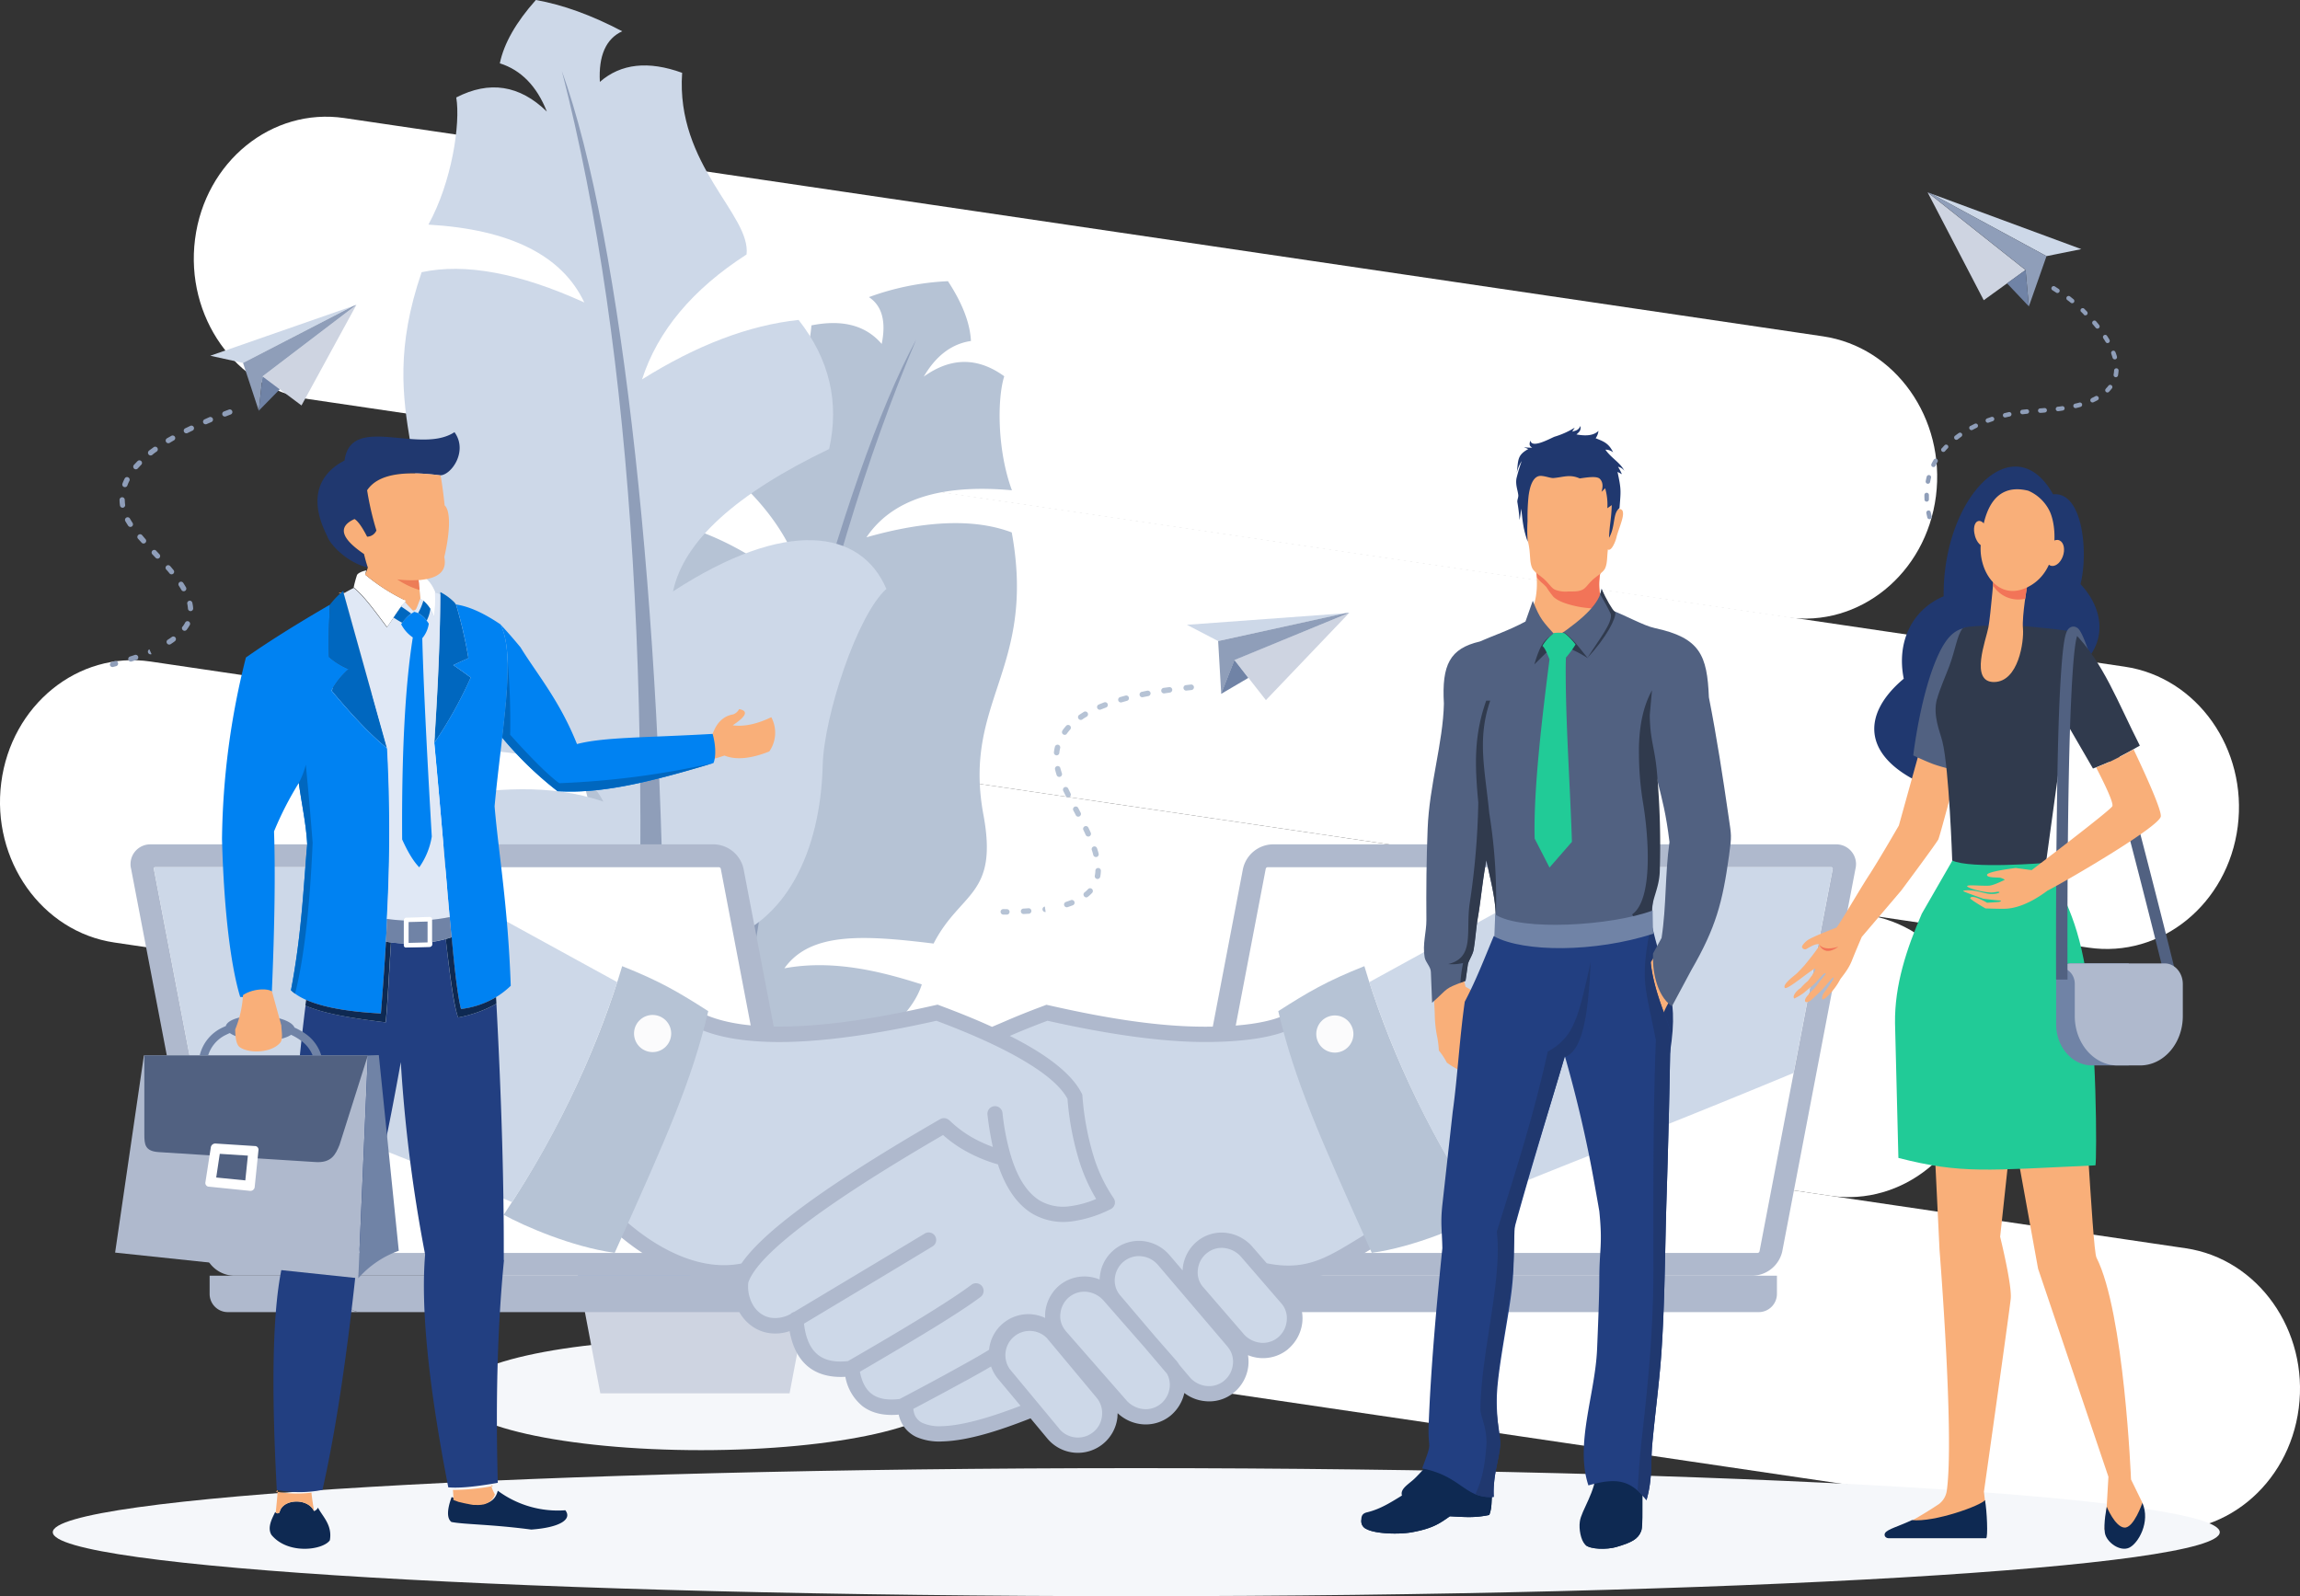<svg id="Camada_1" data-name="Camada 1" xmlns="http://www.w3.org/2000/svg" xmlns:xlink="http://www.w3.org/1999/xlink" viewBox="0 0 743.03 515.72"><rect x="0" y="0" width="743.03" height="515.72" fill="#333333" stroke="none"/><defs><style>.cls-1{fill:none;}.cls-2{clip-path:url(#clip-path);}.cls-12,.cls-3{fill:#fff;}.cls-4{fill:#f5f7fa;}.cls-10,.cls-11,.cls-12,.cls-13,.cls-14,.cls-15,.cls-16,.cls-17,.cls-18,.cls-19,.cls-20,.cls-21,.cls-22,.cls-23,.cls-24,.cls-25,.cls-26,.cls-4,.cls-5,.cls-6,.cls-7,.cls-8,.cls-9{fill-rule:evenodd;}.cls-5{fill:#b6c3d5;}.cls-6{fill:#8f9eb9;}.cls-7{fill:#cdd8e8;}.cls-8{fill:#b0c2e4;}.cls-9{fill:#ced4e1;}.cls-10{fill:#9db2d9;}.cls-11{fill:#afb9cd;}.cls-13{fill:#fbfbfc;}.cls-14{fill:#f9af79;}.cls-15{fill:#20386f;}.cls-16{fill:#0067bf;}.cls-17{fill:#0082f2;}.cls-18{fill:#e0e8f5;}.cls-19{fill:#223f81;}.cls-20{fill:#0e2952;}.cls-21{fill:#7083a6;}.cls-22{fill:#ed7d57;}.cls-23{fill:#516181;}.cls-24{fill:#f27458;}.cls-25{fill:#21cb97;}.cls-26{fill:#303a4d;}</style><clipPath id="clip-path"><rect class="cls-1" y="37.71" width="743.03" height="456.81"/></clipPath></defs><g id="Grupo_4445" data-name="Grupo 4445"><g id="Grupo_4444" data-name="Grupo 4444"><g id="Grupo_4439" data-name="Grupo 4439"><g class="cls-2"><g id="Grupo_4430" data-name="Grupo 4430"><path id="Caminho_26033" data-name="Caminho 26033" class="cls-3" d="M181.26,233.33l493.46,72.85c23.4,3.45,45-14.07,48.2-39.14s-13.13-48.19-36.52-51.64L192.94,142.56c-23.4-3.46-45,14.06-48.21,39.13h0c-3.22,25.07,13.13,48.19,36.53,51.64"/><path id="Caminho_26034" data-name="Caminho 26034" class="cls-3" d="M99.54,128.92l477.67,70.52c23.4,3.45,45-14.07,48.21-39.14s-13.13-48.19-36.53-51.64L111.22,38.14c-23.4-3.45-45,14.07-48.21,39.14h0c-3.22,25.06,13.13,48.19,36.53,51.64"/><path id="Caminho_26035" data-name="Caminho 26035" class="cls-3" d="M36.93,304.52l554.32,81.83c23.4,3.46,45-14.06,48.21-39.13h0c3.22-25.07-13.13-48.19-36.53-51.64L48.61,213.74c-23.4-3.45-45,14.07-48.21,39.14h0c-3.22,25.06,13.13,48.18,36.53,51.64"/><path id="Caminho_26036" data-name="Caminho 26036" class="cls-3" d="M117.43,408.9l577,85.18c23.4,3.46,45-14.06,48.2-39.13h0c3.23-25.07-13.13-48.19-36.52-51.64l-577-85.18c-23.4-3.46-45,14.06-48.21,39.13h0C77.68,382.33,94,405.45,117.43,408.9"/></g></g></g><g id="Grupo_4436" data-name="Grupo 4436"><g id="Grupo_4437" data-name="Grupo 4437"><path id="Caminho_25806" data-name="Caminho 25806" class="cls-4" d="M367.05,474.35c-193.3,0-350,9.27-350,20.7s156.73,20.67,350,20.67,350.06-9.27,350.06-20.67-156.73-20.7-350.06-20.7"/><path id="Caminho_25815" data-name="Caminho 25815" class="cls-5" d="M219,169.5q-15.43,14.58-14,34.9,36.49,24.85,37.75,46.57c-28.61-25.44-50.08-25.39-59.75-9.75,7.14,8.63,12.12,38.44,10.41,52.16-3,24.22,3.55,45.95,21.85,54.13,4.21,9.4,8.6,14.36,13.24,14.87Q221.89,403.1,217.33,445c3.09,1.6,7.51,1.41,9.86-.16,1-10.9,1.65-18.6,2.34-23.74q2.83-30.45,6.34-58.87c1.13-.13,2.25-.32,3.36-.56,21.42-4.5,13.21-17.85,32.79-21.87,12.07-2.48,23-12.66,25.77-21.74-12.55-4-28.35-8.18-44.39-5.2,8.34-11.7,25.26-10.82,48.2-8,8.65-16.84,21-15.32,16.09-41.67-6.8-36.74,17.23-46.94,9.16-91.16q-17.75-6.72-46.94,1.57,12.39-18.34,47-15.19c-4.8-12.94-4.77-29.7-2.48-36.84q-12.87-9.31-26,.11c3.95-6.74,9-10.58,15.24-11.51-.29-5.78-2.77-12.2-7.43-19.32A85.18,85.18,0,0,0,280.71,96q6.35,4.2,4.13,15.13-7.68-9-22.7-6c-2.13,26.3-25.39,36.93-25.79,48.25q20.58,18.09,24.08,39.48Q239.49,174.87,219,169.5"/><path id="Caminho_25816" data-name="Caminho 25816" class="cls-6" d="M217.33,445q4.51-41.92,11.19-82.64C244.32,259.89,271.92,154,296,109.69Q247.87,223,229.53,421.12c-.69,5.14-1.38,12.84-2.34,23.74-2.35,1.57-6.77,1.76-9.86.16"/><path id="Caminho_25817" data-name="Caminho 25817" class="cls-7" d="M258,103.38q14.91,19,9.86,41.69-45.31,21.74-50.43,46c36.53-23.76,60.69-20.06,68.92-.8-9.48,8.5-20.19,41.22-20.57,57-.71,27.79-11.82,51.12-33.83,57.22q-9.51,14.83-17.42,14.5.56,46.95-1.44,94.94c-3.76,1.28-8.71.32-11.11-1.86.8-12.44,1.33-21.21,1.41-27.12q2-34.77,2.88-67.37c-1.25-.35-2.48-.75-3.7-1.2-23.34-8.72-11.83-22.36-33.2-30.22-13.16-4.82-23.76-18.14-25.28-28.85,14.79-2.31,33.3-4.4,50.83,1.7-7.38-14.57-26.59-16.46-52.88-17.18-6.9-20.46-21-20.81-11.06-49.66,13.91-40.23-11.4-55.78,5.23-104.22q21.09-4.52,52.56,9.78Q178,74.89,138.4,72.57c7.59-13.78,10.41-32.64,9-41.08q16.06-8.28,29.26,4.55c-3.25-8.23-8.34-13.42-15.19-15.58q2-9.63,11.64-20.46,13,2.28,27.9,10.1c-5.25,2.42-7.68,7.89-7.22,16.36q10.18-8.88,26.58-2.93c-2.1,29.91,22.3,45.87,20.81,58.69Q215,99.08,207.42,122.58,234,105.92,258,103.37"/><path id="Caminho_25818" data-name="Caminho 25818" class="cls-6" d="M213.07,413.87q2-48,1.44-94.94c-.35-118.1-13.43-242-33-296q34.89,135.78,21.82,361.94c-.08,5.91-.61,14.68-1.41,27.12,2.4,2.18,7.35,3.14,11.11,1.86"/><path id="Caminho_25819" data-name="Caminho 25819" class="cls-4" d="M226.47,432.71c-44,0-79.6,8-79.6,17.93s35.64,17.9,79.6,17.9,79.6-8,79.6-17.9-35.65-17.93-79.6-17.93"/><path id="Caminho_25820" data-name="Caminho 25820" class="cls-8" d="M185.79,380.44h77.44a6.35,6.35,0,0,1,6.32,6.31v17.8a6.36,6.36,0,0,1-6.32,6.32H185.79a6.36,6.36,0,0,1-6.34-6.32v-17.8a6.35,6.35,0,0,1,6.34-6.31"/><path id="Caminho_25821" data-name="Caminho 25821" class="cls-9" d="M186.48,410.86h76.06l-7.46,39.32H193.94Z"/><path id="Caminho_25822" data-name="Caminho 25822" class="cls-10" d="M262.54,410.86H186.48l1.33,7.12h73.37Z"/><path id="Caminho_25823" data-name="Caminho 25823" class="cls-11" d="M411,272.81H593A6.39,6.39,0,0,1,599.6,279a6.9,6.9,0,0,1-.19,1.75L575.78,404.28a10.06,10.06,0,0,1-9.4,7.89H384.31a6.37,6.37,0,0,1-6.39-7.89l23.63-123.56a10.07,10.07,0,0,1,9.4-7.91"/><path id="Caminho_25824" data-name="Caminho 25824" class="cls-12" d="M409.54,280.19H591.6a.45.45,0,0,1,.47.41.62.62,0,0,1,0,.13L568.43,404.28a.69.69,0,0,1-.64.54H385.73a.44.44,0,0,1-.47-.4.66.66,0,0,1,0-.14L408.9,280.73a.66.66,0,0,1,.64-.54"/><path id="Caminho_25825" data-name="Caminho 25825" class="cls-11" d="M347.58,412.17H531.1v5.89a5.88,5.88,0,0,1-5.88,5.88H353.46a5.88,5.88,0,0,1-5.88-5.88Z"/><path id="Caminho_25826" data-name="Caminho 25826" class="cls-11" d="M531.1,412.17v5.89a5.88,5.88,0,0,1-5.88,5.88h42.94a5.89,5.89,0,0,0,5.89-5.88v-5.89Z"/><path id="Caminho_25827" data-name="Caminho 25827" class="cls-11" d="M230.81,272.81H48.75A6.38,6.38,0,0,0,42.17,279a6.1,6.1,0,0,0,.19,1.75L66,404.28a10.06,10.06,0,0,0,9.38,7.89H257.45a6.34,6.34,0,0,0,6.39-7.89L240.21,280.72a10.07,10.07,0,0,0-9.4-7.91"/><path id="Caminho_25828" data-name="Caminho 25828" class="cls-12" d="M232.22,280.19H50.16a.42.42,0,0,0-.46.38.43.43,0,0,0,0,.16L73.34,404.28a.68.68,0,0,0,.64.54H256a.44.44,0,0,0,.46-.43.45.45,0,0,0,0-.11L232.86,280.73a.65.65,0,0,0-.64-.54"/><path id="Caminho_25829" data-name="Caminho 25829" class="cls-11" d="M294.19,412.17H110.66v5.89a5.89,5.89,0,0,0,5.89,5.88H288.3a5.89,5.89,0,0,0,5.89-5.88Z"/><path id="Caminho_25830" data-name="Caminho 25830" class="cls-11" d="M110.66,412.17v5.89a5.89,5.89,0,0,0,5.89,5.88H73.61a5.88,5.88,0,0,1-5.89-5.88v-5.89Z"/><path id="Caminho_25831" data-name="Caminho 25831" class="cls-11" d="M320.48,331.77c-5.35-2.45-10.84-4.64-16.17-6.64l-1.41-.53-1.46.32c-16,3.62-33.76,6.82-50.25,6.77-7.46,0-16-.77-23-3.7l-4.29-1.81-33.3,66.33,4.1,2.37a6.44,6.44,0,0,1,1.17.91,32.54,32.54,0,0,0,3,2.42c10.23,9,24,16.57,37.93,15.4v.22A17.19,17.19,0,0,0,239,424.19a13.93,13.93,0,0,0,4.16,4.45,12.57,12.57,0,0,0,5.78,2.13,14.1,14.1,0,0,0,6.15-.69c.75,4.15,2.32,8.23,5.55,11.11,3.46,3.06,8,3.91,12.46,3.65a15.86,15.86,0,0,0,5.49,9.45c3.38,2.59,7.62,3.15,11.75,2.77a10.27,10.27,0,0,0,5.68,7.22,18.75,18.75,0,0,0,8.47,1.44c8.63-.24,19-3.81,27-6.9l1.44-.56,5.43,6.53a12.84,12.84,0,0,0,22.64-7v-.08c0-.37.06-.75.06-1.12a13.3,13.3,0,0,0,7.75,3.57,12.66,12.66,0,0,0,9.3-2.74l.29-.24.05-.05a13.23,13.23,0,0,0,4.16-7.06,12.87,12.87,0,0,0,6.61,2.63,12.5,12.5,0,0,0,9.32-2.71l.27-.22a13,13,0,0,0,4.47-8.47,13.21,13.21,0,0,0-.1-3.44,13.06,13.06,0,0,0,3.49.88,12.74,12.74,0,0,0,9.3-2.71l.08-.08.26-.24a13.16,13.16,0,0,0,4.4-8.4,12.38,12.38,0,0,0-2.63-9.11l-.27-.32-3.49-4c11.05.64,18.25-4,28.34-10.15l3-.47.85-.51q1-.6,2-1.2l3.86-2.29-33.6-72.86-4.47,1.89c-6.77,2.85-17.21,3.41-24.54,3.43-16.46.06-34.2-3.14-50.24-6.76l-1.47-.32-1.38.53c-4.16,1.55-8.31,3.2-12.42,5Z"/><path id="Caminho_25832" data-name="Caminho 25832" class="cls-7" d="M353.12,373a50.41,50.41,0,0,0,6.63,14.1,2.41,2.41,0,0,1-.58,3.36l0,0a2.27,2.27,0,0,1-.48.27,39.53,39.53,0,0,1-12.41,3.89,19.89,19.89,0,0,1-12.85-2.53q-5.43-3.33-8.92-10.55a42.9,42.9,0,0,1-2.13-5.33,48.81,48.81,0,0,1-9.94-4.05,40.39,40.39,0,0,1-7.78-5.44q-29.08,16.9-45,29-15.54,11.82-17.9,18.6a11.86,11.86,0,0,0,1.5,7.32,8.83,8.83,0,0,0,2.66,2.88,7.8,7.8,0,0,0,3.54,1.3,10.41,10.41,0,0,0,5.94-1.27,2.4,2.4,0,0,1,1.15-.67l26-15.58,16.2-9.75a2.43,2.43,0,1,1,2.53,4.15c-4.18,2.53-9.56,5.78-16.22,9.78l-25.31,15.18,0,.19q.83,6.68,4.15,9.59c2.13,1.89,5.2,2.72,9.19,2.4h.11l.75-.08q15.25-8.79,25.28-15t14.57-9.64a2.45,2.45,0,0,1,3,3.91q-4.68,3.53-15,9.89-9.55,5.86-24,14.28c.64,3.33,1.89,5.7,3.78,7.14q3.15,2.4,9.06,1.67,11.4-6,18.76-10.1,6.91-3.79,10.12-5.8a12.76,12.76,0,0,1,13.83-11.46,13.1,13.1,0,0,1,4.29,1.17,14.89,14.89,0,0,1,.05-2A13.11,13.11,0,0,1,342,415.5l.4-.32a12.73,12.73,0,0,1,12.85-1.76,6.67,6.67,0,0,1,.08-1.09,12.73,12.73,0,0,1,4.42-8.39l.24-.21a12.65,12.65,0,0,1,9.24-2.75,13.18,13.18,0,0,1,8.63,4.59l4.19,4.9.05-.83a13,13,0,0,1,4.37-8.34l.32-.27a12.44,12.44,0,0,1,9.22-2.71,13.33,13.33,0,0,1,8.63,4.55l4.58,5.28c13.45,2.74,20.25-2.35,31.7-9.25l3-.45,2-1.23-29.68-64.39c-6.39,2.72-16.22,3.81-26.48,3.84q-20.42.07-51.36-6.87c-4.4,1.65-8.45,3.27-12.18,4.9,2.9,1.44,5.52,2.9,7.91,4.34q11.74,7.15,15.29,14.17a1.91,1.91,0,0,1,.27,1A89.78,89.78,0,0,0,353.12,373m-41.34,73.24h0c3.49-1.92,6.28-3.49,8.39-4.74a12.94,12.94,0,0,0,2.24,4l7.27,8.71q-16.43,6.34-25.36,6.58a13.87,13.87,0,0,1-6.21-1,5,5,0,0,1-2.64-2.75,7.25,7.25,0,0,1-.42-1.83q10.11-5.35,16.73-9m30.42,15.4-16-19.28a7.84,7.84,0,0,1,12-10l16.06,19.26a7.78,7.78,0,0,1,1.76,5.73,7.67,7.67,0,0,1-2.77,5.33,7.85,7.85,0,0,1-11.05-1h0m21.66-9.25L344.25,430l-.16-.24a7.07,7.07,0,0,1-1.52-5.35,8,8,0,0,1,2.66-5.2l.24-.18a7.7,7.7,0,0,1,5.62-1.65,8.46,8.46,0,0,1,5.46,2.87l13.32,15.21,7.14,8.4a7.4,7.4,0,0,1,.86,4.4,8.08,8.08,0,0,1-2.69,5.16l-.24.19a7.63,7.63,0,0,1-5.63,1.65,8.46,8.46,0,0,1-5.46-2.87m9.36-20.54-11.3-13.3-.16-.18a7.37,7.37,0,0,1-1.58-5.49,8,8,0,0,1,2.75-5.2l.16-.13a7.69,7.69,0,0,1,5.67-1.65,8.08,8.08,0,0,1,5.38,2.85l22.46,26.37.13.19a7.32,7.32,0,0,1,1.57,5.51,7.81,7.81,0,0,1-2.74,5.2l-.13.13a7.67,7.67,0,0,1-5.68,1.65,8.21,8.21,0,0,1-5.4-2.85L381,441c-.27-.44-.57-.87-.88-1.28l-.32-.34Zm28.53-.88-13.08-15.14-.16-.18a7.16,7.16,0,0,1-1.52-5.44,7.81,7.81,0,0,1,2.69-5.16l.21-.16a7.53,7.53,0,0,1,5.62-1.66,8.46,8.46,0,0,1,5.44,2.85L414,421.18l.16.18a7.31,7.31,0,0,1,1.52,5.44A7.86,7.86,0,0,1,413,432l-.21.18a7.61,7.61,0,0,1-5.62,1.65,8.53,8.53,0,0,1-5.46-2.87m-95.06-69a2.46,2.46,0,0,0-3.09-.27q-30.4,17.55-46.88,30.16-12.39,9.44-17.16,16.38c-13.64,2.72-27.71-5.14-37.67-14-1.57-.94-3-2.7-4.66-3.68l29.09-57.94c6.37,2.69,14.68,4,24.85,4.07q20.43.09,51.39-6.87,18.34,6.87,29.1,13.43c6.79,4.1,11.18,8,13.24,11.77a92.47,92.47,0,0,0,3.57,19.37,56.37,56.37,0,0,0,5.7,13,31.61,31.61,0,0,1-8.48,2.34,15,15,0,0,1-9.75-1.83c-2.77-1.7-5.14-4.53-7.06-8.5a41.85,41.85,0,0,1-2.15-5.57,2.77,2.77,0,0,0-.19-.62,77,77,0,0,1-2.64-13.64,2.44,2.44,0,0,0-4.85.56,99.84,99.84,0,0,0,1.73,10.45,46.51,46.51,0,0,1-6-2.69,36.13,36.13,0,0,1-8.05-5.94"/><path id="Caminho_25833" data-name="Caminho 25833" class="cls-5" d="M440.77,312.16c6.87,23.12,19,51.36,38.28,80.34-6.53,3.6-22,10.37-35.89,12.29-17-37.86-24.83-55.42-30.21-78.09,9.75-6.23,15.53-9.64,27.82-14.54"/><path id="Caminho_25834" data-name="Caminho 25834" class="cls-7" d="M579.43,346.66c-45.32,18.84-79.82,31.89-103.08,41.75a303.45,303.45,0,0,1-34-71.08L510,280.19H591.6a.44.44,0,0,1,.46.41.25.25,0,0,1,0,.12Z"/><path id="Caminho_25835" data-name="Caminho 25835" class="cls-5" d="M201,312.16c-6.87,23.12-19,51.36-38.28,80.34,6.53,3.6,22,10.37,35.86,12.29,17-37.86,24.85-55.42,30.23-78.09-9.75-6.23-15.53-9.64-27.81-14.54"/><path id="Caminho_25836" data-name="Caminho 25836" class="cls-7" d="M62.31,346.66c45.34,18.84,79.84,31.89,103.1,41.75a303.05,303.05,0,0,0,34-71.08q-29.21-16-67.61-37.14H50.16a.42.42,0,0,0-.46.38.38.38,0,0,0,0,.15Z"/><path id="Caminho_25837" data-name="Caminho 25837" class="cls-13" d="M431.23,328.09a6,6,0,1,0,6,6,6,6,0,0,0-6-6"/><path id="Caminho_25838" data-name="Caminho 25838" class="cls-13" d="M210.83,327.93a6,6,0,1,0,6,6,6,6,0,0,0-6-6h0"/><path id="Caminho_25839" data-name="Caminho 25839" class="cls-14" d="M226.5,246.33c.9-.29,4-1,7.54-2.21q5.51,2.24,14.49-1.33a10.62,10.62,0,0,0,.64-11.06c-4.75,2.27-8.9,3.12-12.47,2.61,4.45-2.93,5.14-4.66,2.08-5.22a3.63,3.63,0,0,1-1.92,1.7c-3.09.51-5.3,2.59-6.64,6.29-1.62.43-3.35.85-4.21,1.12.88,2.13,1.07,4.66.48,8.1"/><path id="Caminho_25840" data-name="Caminho 25840" class="cls-15" d="M142.36,153.6c-11.42-1.47-20.06-.7-23.73,4.8a96,96,0,0,0,3,13,3.35,3.35,0,0,1-3,2c-1.62-3.17-3-5.09-4.08-5.7q-8.19,3.67,3.07,11.3c.42,1.76.85,3.22,1.25,4.37-6.71-1.52-12.36-7.54-13.16-10.15-7.86-15.51.91-22,5.59-24.43,2.08-15.34,24.35-1.78,35.52-9.16,4.45,6.12-1,13.8-4.5,13.93"/><path id="Caminho_25841" data-name="Caminho 25841" class="cls-16" d="M107.09,223.13c7.17,8.63,13.22,14.86,18.06,18.7q-6.63-23.65-14.25-50.94a27.68,27.68,0,0,0-4.31,4.48c-.4,7.38-.48,13-.3,16.89a23.2,23.2,0,0,0,6.37,3.91,25,25,0,0,0-5.57,7"/><path id="Caminho_25842" data-name="Caminho 25842" class="cls-16" d="M152.06,218.94A135,135,0,0,1,140.31,240q1.92-28.89,1.95-48.7a18.22,18.22,0,0,1,4.48,3.27c.21.24.4.51.58.75a144.93,144.93,0,0,1,4,17.32c-1.94.88-3.54,1.62-4.87,2.26,1.78,1.23,3.68,2.56,5.59,4"/><path id="Caminho_25843" data-name="Caminho 25843" class="cls-17" d="M106.59,195.37Q90,205,79.44,212.44a248.73,248.73,0,0,0-7.72,58.67c.64,24.13,3,41.61,5.88,51,4.16.19,8.58-.21,10.23-1.81q1.36-31.85.7-51.68a106.14,106.14,0,0,1,8-15.64c1,7.17,2.4,13.4,2.72,19.82C98.06,286,97.5,301.69,94,319.94q6.56,6.31,29.06,7.51,4.2-51.87,2.1-85.62c-4.85-3.84-10.9-10.07-18.06-18.7a25,25,0,0,1,5.57-6.95,23.48,23.48,0,0,1-6.37-3.92c-.18-3.86-.1-9.51.29-16.89"/><path id="Caminho_25844" data-name="Caminho 25844" class="cls-17" d="M140.31,240c4.29,45.85,6.08,75.66,8.6,86A27.16,27.16,0,0,0,165,318.5c-.91-26.05-3.94-42.73-5.22-58,2.31-25,7.06-48.06,1.94-58.74-5.49-3.73-10.28-5.86-14.38-6.45a146.89,146.89,0,0,1,4,17.32c-2,.88-3.54,1.63-4.88,2.27,1.79,1.22,3.68,2.55,5.6,4A135.68,135.68,0,0,1,140.31,240"/><path id="Caminho_25845" data-name="Caminho 25845" class="cls-17" d="M168.21,209.22c-2.06-2.5-4.21-5-6.5-7.43,3.57,7.4,2.37,20.72.53,36.55a115.52,115.52,0,0,0,17.87,17.29c13.54.8,28.06-2.34,50.4-9.11.91-2.32.62-6.18-.29-9.4-21.76,1.25-35.08,1-43.82,3.28-5.65-14.1-12.82-22.46-18.2-31.17"/><path id="Caminho_25846" data-name="Caminho 25846" class="cls-12" d="M125.07,202.61c-3.94-5.17-7.21-9.88-10.81-12.84a38.14,38.14,0,0,1,1.06-3.94c.22-.56,1.44-1.23,3.07-1.55-.16.27-.48,1.39-.21,1.55.08,0,.13.11.18.13a62.26,62.26,0,0,0,12.79,8.1c-2.35,2.75-4,5.65-6.08,8.55"/><path id="Caminho_25847" data-name="Caminho 25847" class="cls-12" d="M140.55,191.16a54.3,54.3,0,0,1-.24,8.26,12,12,0,0,0-4.5-6c-.32-2.82-.56-5.49-.67-8,2.38.88,4.19,2.8,5.41,5.76"/><path id="Caminho_25848" data-name="Caminho 25848" class="cls-18" d="M145.27,296.31c-1.31-14.49-2.83-33.38-5-56.29q1.89-28.38,1.95-48c-.53-.18-1.09-.37-1.7-.53a55.4,55.4,0,0,1-.24,7.94,12,12,0,0,0-4.5-6c-.67,1.31-.88,2.72-2,4.32-1.17-1.2-2.27-2.37-3-3.25-2.21,2.63-3.78,5.41-5.78,8.18-3.91-5.12-7.16-9.78-10.71-12.74-1.2.62-2.29,1.2-3.25,1.79q7.48,26.85,14,50.16a505.82,505.82,0,0,1-.1,55.07,51.4,51.4,0,0,0,5.4.53v-.19a.79.79,0,0,1,.78-.77l7.56-.22a.76.76,0,0,1,.8.72v.16c1.87-.21,3.76-.47,5.68-.82"/><path id="Caminho_25849" data-name="Caminho 25849" class="cls-17" d="M138.53,201.52c-1.36-2.16-2.9-3.44-4.69-3.83a11.75,11.75,0,0,0-4.24,4,11.59,11.59,0,0,0,3.76,4.26q-3.72,23.42-3.44,65.27c1.87,4.16,3.7,7.14,5.52,9a23.83,23.83,0,0,0,4.05-9.94q-2.56-43.92-3.07-64.07a9.41,9.41,0,0,0,2.1-4.69"/><path id="Caminho_25850" data-name="Caminho 25850" class="cls-16" d="M129.6,196c-.85,1.17-1.65,2.34-2.45,3.54.72.48,1.66,1.07,2.8,1.7a13,13,0,0,1,2.9-3c-1.11-.83-2.18-1.57-3.25-2.27m7.17-1.89a17.63,17.63,0,0,1-1.7,4,8.05,8.05,0,0,1,2.77,2.45,11.48,11.48,0,0,0,1.2-3.83,11.51,11.51,0,0,0-2.26-2.61"/><path id="Caminho_25851" data-name="Caminho 25851" class="cls-19" d="M162.74,407.16q.16-35.21-2.37-82.85A40.59,40.59,0,0,1,148,328.76c-1.25-3.3-2.4-11.08-4-25.36a35.72,35.72,0,0,1-4.37.93v.82a.82.82,0,0,1-.8.78l-7.56.21a.73.73,0,0,1-.77-.7.43.43,0,0,1,0-.05v-.56a41.52,41.52,0,0,1-4.15-.37c-.8,12-1.09,20-1.73,25.87-12.42-1.55-19.9-2.88-25.92-5.41a653.88,653.88,0,0,0-5.09,76.46q-7.64,16.38-4.19,80a38.18,38.18,0,0,0,14.76,0q6.48-28.65,11.3-75.34,6.76-22.38,14-62.87a484.23,484.23,0,0,0,7.86,62.15q-2.16,25.62,7.48,75.23,5.09.48,16-1.46-1.12-40.32,2-72"/><path id="Caminho_25852" data-name="Caminho 25852" class="cls-20" d="M124.57,330.33c.64-5.86.93-13.88,1.73-25.87-.56,0-1.09-.13-1.62-.21-.43,7.41-1,15.13-1.63,23.2q-16.23-.88-24.14-4.4c-.08.61-.18,1.25-.26,1.86,6,2.53,13.5,3.87,25.92,5.41M148,328.75a40.59,40.59,0,0,0,12.36-4.45c0-.72-.08-1.41-.1-2.13A28.5,28.5,0,0,1,148.92,326c-1.07-4.37-2-12.18-3-23.18-.64.21-1.28.4-1.92.56,1.66,14.28,2.8,22.06,4,25.36"/><path id="Caminho_25853" data-name="Caminho 25853" class="cls-20" d="M88.9,488.52c.69.67.93.48,1.41.13.8-4.37,9.08-4.87,11.14-.42a2.13,2.13,0,0,0,1.27-1.12c1.44,2.82,4.72,5.62,3.84,10.55-2.18,3.17-13.51,4.74-18.86-1.73-1.52-2.48.37-5.6,1.2-7.41m57-4.82c-1.39,3.76-1.68,6.82-.06,8.05,4.16.82,12.68.72,25.79,2.45,9.27-.67,13.3-3.3,11-6.24a32.61,32.61,0,0,1-21.82-6.31Q159,489,145.94,483.7"/><path id="Caminho_25854" data-name="Caminho 25854" class="cls-14" d="M89.75,481.49c-.21,2.61-.45,5-.67,7.19.56.45.8.27,1.23,0,.8-4.37,9.08-4.87,11.14-.42h0l0,0h0l0,0h0l0,0h.06v0h0l0,0h0l0,0h0l0,0h0l0,0,0,0h0l0,0h0v0h0l0,0,0,0h0v0h0v0h0l0,0c-.34-1.75-.66-3.75-.9-6a36.64,36.64,0,0,1-11.54-.35m69.56-2.1a12.34,12.34,0,0,0,1.25,3,1.32,1.32,0,0,1-.13.38,4.7,4.7,0,0,1-.91,1.43,3.59,3.59,0,0,1-.4.38c-.05,0-.08.08-.13.1v0a5.58,5.58,0,0,1-1.62.85h0c-.05,0-.11,0-.16.06h-.05a.75.75,0,0,0-.16.05l-.19.05h0l-.18,0h0l-.19.05h0a10.12,10.12,0,0,1-2.06.08H154l0,0h-.21l-.05,0-.22,0h-.05l-.24,0h0l-.24,0-.05,0c-.61-.08-1.28-.21-2-.37l-.08,0-.27-.05,0,0-.27-.08-.08,0-.24-.06-.08,0-.24-.08-.11,0-.24-.08-.08,0-.26-.08-.08,0-.27-.08-.08,0-.26-.08-.08,0-.3-.1-.34-.14c-.22-.08-.46-.16-.7-.26h-.05l-.35-.16c0-1-.05-2.13-.16-3.23a72,72,0,0,0,13-1.28"/><path id="Caminho_25855" data-name="Caminho 25855" class="cls-16" d="M163.94,213.06c.3,7-.58,15.69-1.7,25.28a115.14,115.14,0,0,0,17.88,17.29c13.53.8,28-2.34,50.4-9.11a274.48,274.48,0,0,1-49.85,6.53q-5.14-3.72-15.85-15.64a222.31,222.31,0,0,0-.88-24.35"/><path id="Caminho_25856" data-name="Caminho 25856" class="cls-16" d="M101,272.28q-1.15-14.67-2.21-25.2A26,26,0,0,1,96.52,253c1,7.17,2.4,13.4,2.72,19.83C98.06,286,97.5,301.69,94,319.94a11,11,0,0,0,1.33,1.12q4.28-16.89,5.67-48.78"/><path id="Caminho_25857" data-name="Caminho 25857" class="cls-21" d="M124.68,304.25a45.45,45.45,0,0,0,21.2-1.41c-.21-2-.4-4.24-.61-6.53a60.76,60.76,0,0,1-20.22.59c-.11,2.42-.24,4.87-.37,7.35"/><path id="Caminho_25858" data-name="Caminho 25858" class="cls-12" d="M131.23,296.47l7.57-.21a.74.74,0,0,1,.79.71v8.16a.82.82,0,0,1-.8.8l-7.57.21a.73.73,0,0,1-.77-.69v-8.18a.8.8,0,0,1,.77-.8"/><path id="Caminho_25859" data-name="Caminho 25859" class="cls-21" d="M132,297.91v6.74l6.13-.16v-6.74Z"/><path id="Caminho_25860" data-name="Caminho 25860" class="cls-14" d="M109.36,191.43l.9,0-.26.24Zm1.68,0c.18,0,.37,0,.53,0a2.51,2.51,0,0,0-.45.26Zm6.95-5.76a62.51,62.51,0,0,0,12.25,8l.91.42a2.72,2.72,0,0,0-.29.38c.61.77,1.54,1.75,2.55,2.79a5.77,5.77,0,0,0,.91-.32c.69-1.27.93-2.45,1.49-3.54-.05-.64-.13-1.25-.18-1.86s-.32-3.39-.43-4.1c.37,0,.72-.06,1.09-.11s1-.13,1.52-.24l0,0q6.91-1.32,5.72-7.09c1.87-8,2.14-14.87.11-16.73-.35-3.41-.77-6.63-1.3-9.67-11.43-1.47-20.06-.69-23.74,4.8a95.65,95.65,0,0,0,3,13,3.35,3.35,0,0,1-3,2c-1.62-3.17-3-5.09-4.07-5.7-5.47,2.45-4.43,6.21,3.06,11.3.43,1.76.85,3.23,1.25,4.37a14.43,14.43,0,0,1-.93,2.27"/><path id="Caminho_25861" data-name="Caminho 25861" class="cls-22" d="M135.2,187.4a34.29,34.29,0,0,1-6.87-.21,25.7,25.7,0,0,0,7.21,3.43c0-.48-.1-.93-.16-1.41,0-.75-.13-1.49-.18-1.81"/><path id="Caminho_25862" data-name="Caminho 25862" class="cls-11" d="M118.84,341l-3.09,72-78.56-8.29L46.49,341Z"/><path id="Caminho_25863" data-name="Caminho 25863" class="cls-21" d="M128.83,404.12A31.51,31.51,0,0,0,115.75,413l3.09-72,3.54-.11Z"/><path id="Caminho_25864" data-name="Caminho 25864" class="cls-23" d="M118.84,341l-9.14,28.87c-1.3,3.2-2.66,6-8,5.57l-50.43-3.2c-4.5-.29-4.61-2.56-4.64-5.62V341Z"/><path id="Caminho_25865" data-name="Caminho 25865" class="cls-12" d="M82.45,370.29l-12.81-.82a1.45,1.45,0,0,0-1.52,1.17L66.36,382a1.2,1.2,0,0,0,.94,1.4h.1l13.35,1.36a1.39,1.39,0,0,0,1.52-1.14l1.22-11.91a1.2,1.2,0,0,0-.93-1.42l-.11,0"/><path id="Caminho_25866" data-name="Caminho 25866" class="cls-23" d="M80.08,373.38l-.83,8-9.4-.93L71,372.8Z"/><path id="Caminho_25867" data-name="Caminho 25867" class="cls-21" d="M103.79,341a13.24,13.24,0,0,0-5.11-7,22,22,0,0,0-3.55-2c-.77-2-5.33-3.62-10.9-3.83-5.88-.24-10.76,1.25-11.27,3.33-.34.16-.72.32-1.09.5a13.33,13.33,0,0,0-7.35,9h2.72a10.94,10.94,0,0,1,5.83-6.68c.37-.19.77-.38,1.17-.54,1.87,1.31,5.49,2.29,9.7,2.45,4.4.19,8.23-.61,10.1-1.89a19.08,19.08,0,0,1,3.09,1.81A10.74,10.74,0,0,1,101,341Z"/><path id="Caminho_25868" data-name="Caminho 25868" class="cls-14" d="M90.9,331.37c0,1.73.66,4.34-.43,5.59-2.9,3.28-10,3.49-13,1.39-1.3-.88-1.46-3.84-1.49-5.73a34.81,34.81,0,0,0,2.53-11.11c3.09-2.08,7.78-2.26,9.35-1.2Z"/><path id="Caminho_25869" data-name="Caminho 25869" class="cls-15" d="M622.91,254.08c21,8.85,27.78-10.47,27.25-10a58.73,58.73,0,0,1,5.59-2.85c8.42-4.21,13.51-14,13.3-23.84,12.09-7.54,11.35-19.88,3.06-28.67,2.56-9.78.91-30-8.84-29-12.68-22.62-35.7.93-35.36,32.93-10.33,4.4-15.26,14.86-12.89,26.64-14,11.72-13.53,25.76,7.88,34.76"/><path id="Caminho_25870" data-name="Caminho 25870" class="cls-23" d="M699.69,317l3.56-.94c0-.26-6.87-27.89-14.11-55.41-4.29-16.17-7.86-29.12-10.69-38.5-5.51-18.54-6.74-19.07-7.83-19.53l-1.39,3.52a1.18,1.18,0,0,1-.4-.27c.88,1,4.32,8.66,17.16,57.44,7.09,26.88,13.61,53.42,13.69,53.68"/><path id="Caminho_25871" data-name="Caminho 25871" class="cls-14" d="M578.47,316.16s1.6-1.28,2.11-1.76,2.23-2.34,2.23-2.34,5.41-6.48,4.9-6.88-2.05.27-2.53.54-1.06.55-1.52.85a1.05,1.05,0,0,1-1.45-.38v0c-.43-.56,1.25-2.13,1.92-2.53,2.1-1.31,8.44-3.65,9.08-3.94s8.13-13.3,11-17.56c4.48-7.11,8.74-14.66,9.22-15.4l9.64-34.69,14.07-1.38S627,269.32,626.21,271.16c-.35.93-12,16.57-12,16.57-6.23,7.33-11.75,13.8-12.76,15,0,0-2,4.64-3.2,7.68s-3.36,5.32-3.81,6.12a20.87,20.87,0,0,1-4.31,5.57c-2.45,2.27-1.15-1-1.15-1s3.81-5,3.36-5.25-2.27,2.67-5,5.2l-2,1.87c-1.65,1.54-3.09.93-1.6-1a22.86,22.86,0,0,1,2.21-2.4,17.78,17.78,0,0,0,1.89-2.43,26,26,0,0,0,2-2.47c-.1,0-.08-.46-.85.21s-2.45,2.9-3.89,4c-.8.61-2.42,2-2.42,2a20.76,20.76,0,0,1-3,1.79c-.83-.72.82-2.69,2.05-3.39A15.09,15.09,0,0,1,584,317s2.88-3.63,2.4-4-9,7-9.78,6.18,1.87-3,1.87-3"/><path id="Caminho_25872" data-name="Caminho 25872" class="cls-24" d="M593.92,305.85s-4.34,1.62-6.15-.59a3.11,3.11,0,0,0,2.29,1.95c1.73.32,3.86-1.36,3.86-1.36"/><path id="Caminho_25873" data-name="Caminho 25873" class="cls-14" d="M654.1,326l-7.94,73.61s3.87,15.58,3.42,20S640.92,482,640.92,482l.37,3.2.19,9.43-30.59.24a135.73,135.73,0,0,0,15.48-8.9,6.59,6.59,0,0,0,2.59-4.61c2.4-17.88-2.38-77.5-2.38-77.5l-3.75-77.63Z"/><path id="Caminho_25874" data-name="Caminho 25874" class="cls-14" d="M671.5,339.89c1.73.45,4.37,63.64,5.78,66.44,9,17.72,11.16,71.69,11.16,71.69l3.7,7.57-.85,7.27s-6.74,4-11.43,1.28l.72-7.27.56-9.73L658.41,409.9,646,341.36Z"/><path id="Caminho_25875" data-name="Caminho 25875" class="cls-25" d="M613.29,374.13l-1.09-43.56c-.16-12.33,3.78-24.14,8.66-35.38l10.31-17.9c3.33,1.07,5.14-9.08,8.63-8.68,2.66.29,4.45.93,6.9,1.09,4.61.27,7.4,9.59,12.33,9,0,.29,3.09,1.46,3.15,1.65,2.37,6.61,8.39,13.64,11.61,33.22,3.65,22.19,3.62,60.34,3.17,62.95-34.87,1.57-43.21,2.85-63.67-2.4"/><path id="Caminho_25876" data-name="Caminho 25876" class="cls-20" d="M641.64,497H610.07c-1.18-.11-1.47-1.09-1.07-1.71.85-1.27,4.53-2.18,8.66-4.15,7.27.77,22.46-4.74,23.6-6.47.66,3.46,1,12.17.37,12.33"/><path id="Caminho_25877" data-name="Caminho 25877" class="cls-20" d="M692.12,485.56s-2.8,8.24-5.83,8-5.68-6.72-5.68-6.72-1.15,5.46-.61,8.47,4.85,6.1,7.8,4.77,7-8.33,4.32-14.52"/><path id="Caminho_25878" data-name="Caminho 25878" class="cls-23" d="M633.43,249.05a46.09,46.09,0,0,1-8.6-2.08c-2.54-.9-6.74-2.9-6.74-2.9s2.37-20.51,8.31-32.95c2.45-5.15,5-7.62,8.42-8.24Z"/><path id="Caminho_25879" data-name="Caminho 25879" class="cls-26" d="M625.78,225.84c.91-3.33,2.88-7.72,4-10.73,1.91-5.14,2.5-9.94,4.21-12,.9-1.12,12.7-1,14.14-1.12.59-.06,3,.1,5.22.24,1.33.16,14.63,1.22,16.55,2.08,9.56,9.59,14.2,22.48,21.39,36.6,0,0-5.41,3.14-9.7,5.16-1.87.86-5.44,2.24-5.44,2.24l-8.28-14.28c-.11-.08-.53-.53-.64-.24-.19.48-6.26,45-6.26,45s-24.51,2.05-30.29-.77c0,0-1-29.7-3.17-38.42-.77-3.2-3.2-8.41-1.76-13.77"/><path id="Caminho_25880" data-name="Caminho 25880" class="cls-14" d="M655,188.63s-1.84,10.36-1.47,14.44-1.41,17.24-9.35,17.29-2.55-13.67-1.81-17.69,2-19.45,2-19.45Z"/><path id="Caminho_25881" data-name="Caminho 25881" class="cls-24" d="M643.87,189.13c.14-3.4.48-5.91.48-5.91L655,188.63s-.37,2.13-.75,4.8a9.57,9.57,0,0,1-10.39-4.29"/><path id="Caminho_25882" data-name="Caminho 25882" class="cls-14" d="M655.25,158.55a13.69,13.69,0,0,1,6.9,6.6c2.42,5,3.22,18.92-6.58,24.27s-16.3-4.5-15.69-13.34,3.33-20.49,15.37-17.53"/><path id="Caminho_25883" data-name="Caminho 25883" class="cls-14" d="M638,173.07c.61,2.24,2.07,3.73,3.27,3.36s1.63-2.48,1-4.69-2.06-3.76-3.25-3.38-1.66,2.47-1,4.71"/><path id="Caminho_25884" data-name="Caminho 25884" class="cls-14" d="M661.27,177.47c-.85,2.21-.43,4.55,1,5.22s3.25-.62,4.1-2.83.43-4.55-1-5.24-3.22.61-4.1,2.84"/><path id="Caminho_25885" data-name="Caminho 25885" class="cls-21" d="M664.25,316.8v14.11c0,7.36,5.2,13.33,11.56,13.33H687.7v-33H669.05a4.4,4.4,0,0,0-3.3,1.52,6,6,0,0,0-1.49,4"/><path id="Caminho_25886" data-name="Caminho 25886" class="cls-11" d="M665.74,312.8h.08c2.46,0,4.45,2.29,4.45,5.09V328.3c0,8.8,6.18,15.94,13.83,15.94h7.25c7.64,0,13.82-7.14,13.82-15.94V317.94c0-3.65-2.61-6.66-5.81-6.66H669.05a4.4,4.4,0,0,0-3.3,1.52"/><path id="Caminho_25887" data-name="Caminho 25887" class="cls-23" d="M664.23,316.5l3.7,0c0-.24-.14-26.48.21-53.2.21-15.72.53-28.54,1-38.07.75-16.28,1.66-19.21,1.9-19.69a16.93,16.93,0,0,0-.4-2.93,2.13,2.13,0,0,0-2,.21c-.94.7-1.55,1.95-2.14,7-.37,3.15-.69,7.6-1,13.22-.48,9.45-.83,22.37-1,38.47-.4,27.38-.27,54.77-.27,55"/><path id="Caminho_25888" data-name="Caminho 25888" class="cls-14" d="M645.66,291.41c-.45.08-3.73.26-3.73.26s-4.77-2.87-5.44-1.51c-.21.4,4.93,3.35,4.93,3.35s5,.16,6.18.11c2.21-.05,6.9-.67,13.83-5.84,6-3.06,36.18-20.64,36.63-24,.24-2-4.34-12.3-8.79-21.65-1.95,1.09-5,2.77-7.65,4-1.25.56-3.25,1.36-4.45,1.84,2.88,5.57,5.62,11.32,5.25,12.49s-26.08,20.67-26.08,20.67l-5.14-.69s-9.08,1.09-9.27,2.19,3.81.8,4.37,1a4.93,4.93,0,0,1,1.38.63c-1.49.7-3.83,1.84-5.16,1.9-3,.1-6.58-.35-7,.1s4.2,1.92,7.45,2.1c1.34.08,2.16-.32,2.75-.21.77.16-.61.8-2.85.67-1.25-.08-3.49-.78-4.87-1-2.32-.32-3.6-.13-3.79.05s6.53,2.5,6.53,2.5,4.45.59,5.49.56c0,0,.61.27-.59.51"/><path id="Caminho_25889" data-name="Caminho 25889" class="cls-14" d="M473.45,318.82a17.51,17.51,0,0,1,3.79,2.72c.48.53,1,1.2,2,2.35a16.55,16.55,0,0,1,1.36,1.65,25.58,25.58,0,0,1,1.47,3.35c.88,2.1,1.7,2.59,1.38,3.44a17,17,0,0,1-1,1.41,10.41,10.41,0,0,0-.77,2.08c-.37,0-.72.05-1.09.11L478.49,333l-.75,5.09,1.76.69c1.41-.83,2.35-.83,3.46.72-.45.53-1.06,1.33-1.7,2a3.12,3.12,0,0,1-1.41,1,2.11,2.11,0,0,1-.9-.08,11.13,11.13,0,0,1-3.68,1.2,8.25,8.25,0,0,1-2.5.51c-.32,0-.8-.08-1.23-.14.38.91.14,1.07-.53,1.57a28.38,28.38,0,0,1-3.6-2.23,22.68,22.68,0,0,0-2.58-3.92,31.64,31.64,0,0,0-.7-5.22,39.24,39.24,0,0,1-.61-6c-.13-6-.59-3.14.75-9.33,1-4.44.61-5.35.88-11.53l8.33-.29a22.26,22.26,0,0,0,0,11.82"/><path id="Caminho_25890" data-name="Caminho 25890" class="cls-20" d="M482,483.19c-.21,2,0,4-.88,6.29-4.71,1-8,.67-12.73.43-3.07,2.13-5.36,3.94-12.44,5.19-4.16.72-11.7.48-14.5-1.07a2.7,2.7,0,0,1-1.67-2.4c0-1.27-.09-2.55,1.83-3,4.19-1,7.54-3.11,11.3-5.43-.55-1.92,1.39-3.17,3.5-4.95,1.43-1.23,3.22-3.36,4.28-4.32l16.18,3.62Z"/><path id="Caminho_25891" data-name="Caminho 25891" class="cls-20" d="M482,483.19c-.21,2,0,4-.88,6.29-4.71,1-8,.67-12.73.43-3.06,2.13-5.36,3.94-12.44,5.19-4.16.72-11.7.48-14.49-1.07a2.69,2.69,0,0,1-1.68-2.4,2.62,2.62,0,0,1,0-.56c3.67,2.1,7.32,2.27,13.85,1.58,5.89-.67,9.43-2.75,15.37-6.26,9.86,0,10.15,1.51,9.88-6.66Z"/><path id="Caminho_25892" data-name="Caminho 25892" class="cls-20" d="M530.17,494.73c-1,2.58-3.12,3.68-8.15,5.14-2.8.8-8.48.85-10-.88-1.31-1.41-2-4.9-1.65-7.35.45-3.63,5.3-9.83,5.25-16.55l12.62.64,2.56,4.5c-.53,3.81.16,12.52-.61,14.5"/><path id="Caminho_25893" data-name="Caminho 25893" class="cls-20" d="M530.17,494.73c-1,2.58-3.11,3.67-8.15,5.14-2.74.77-8.18.82-9.91-.75,5.62,1.2,14.79-1.22,15.61-9,.43-4.1,0-9.8.24-14.43l.27,0,2.55,4.5c-.53,3.81.16,12.52-.61,14.49"/><path id="Caminho_25894" data-name="Caminho 25894" class="cls-15" d="M533.79,299.61c5.36,22.17,9.7,22.38,4.05,49.5L524.42,330,524,306Z"/><path id="Caminho_25895" data-name="Caminho 25895" class="cls-14" d="M536.7,329l-4.34-16.62,1.94-3.09,1-.27,4.31,14a32.71,32.71,0,0,0-2.9,6"/><path id="Caminho_25896" data-name="Caminho 25896" class="cls-14" d="M518.77,176.69l-.61-7.14a18.58,18.58,0,0,0,2.4-2.61c1.52-2.37,2.45-2.9,3.38-2.21.37.26.51,1.17.29,2.26-.37,1.95-1.6,4.85-2,6.56-.29,1.36-2.1,6.07-3.46,3.14"/><path id="Caminho_25897" data-name="Caminho 25897" class="cls-14" d="M481.55,209.59l10.42-.47,35.78-2.56,12.09-.11c-11.35,1-21.26-9.06-22.43-12.23a19.22,19.22,0,0,1-.37-9.35l-10.39.22-10.37-.22c1.42,12-3.88,20.06-14.73,24.73"/><path id="Caminho_25898" data-name="Caminho 25898" class="cls-24" d="M519.59,196.17a4.12,4.12,0,0,1-2.18-1.95,19.11,19.11,0,0,1-.37-9.35l-10.39.21-10.37-.21a8.82,8.82,0,0,1,.16.91c.06.37.11.77.14.9A12.13,12.13,0,0,0,498,188.2a13.55,13.55,0,0,1,1.6,1.52,28.77,28.77,0,0,0,2.3,3.17c1.65,1.44,4.15,2.27,7.06,2.93,3.48.8,8.17,1.09,10.62.35"/><path id="Caminho_25899" data-name="Caminho 25899" class="cls-14" d="M506.49,191.11h.18c2.16,0,3.23,0,4.41-.51s1.67-1.57,3.25-3.09c1.3-1.28,3.69-2.58,4.26-4,.8-1.89.48-4,1-6.95.4-2.37,1.52-4.45,1.63-6.82.16-2.53-.27-5.12-.19-8a39.61,39.61,0,0,0-.16-7.14,8.28,8.28,0,0,0-2.77-5.09,14.23,14.23,0,0,0-3-2l0,0-.22-.08-.13-.08-.16-.08-.19-.08a.71.71,0,0,0-.18-.08S514,147,514,147a1.22,1.22,0,0,0-.24-.1l-.11-.06-.34-.1,0,0a19.49,19.49,0,0,0-9.46-.88,16.18,16.18,0,0,0-8.39,3.68,8.39,8.39,0,0,0-2.72,5.09,36.43,36.43,0,0,0-.21,7.08c.08,2.85-.32,5.41-.19,8,.14,2.34,1.23,4.42,1.6,6.79.51,3,.19,5,1,6.93.56,1.41,2.93,2.71,4.23,4,1.55,1.52,2.1,2.61,3.23,3.12a9.3,9.3,0,0,0,4.15.56"/><path id="Caminho_25900" data-name="Caminho 25900" class="cls-23" d="M517.41,190.15c.75,2.34,1.55,4.42,2.48,6.71,5.22,1.92,11,5.28,14.7,6.07,14.66,3.15,16.92,8.77,17.48,22.38,2.56,13,4.48,25.55,6.37,38.58.88,6.15,1.06,5.89.13,12.6-2.1,15.1-4.21,23.15-12.18,36.95l-6.26,11.69c-5.22-3.64-6.39-12.22-6.1-17.07l2.75-5c1.62-10.63,1.06-20.4,2.56-31-2.22-18.41-5.2-18.33-7.25-41.54l-12.39,4.77-19.44,7.6-20.73,21,1,12.39c-1.36,5.54-2.16,14.76-3.06,19.82-.64,3.52-.81,7-1.42,10.66-.29,1.86-1.7,3.62-1.89,4.95-.24,1.68-.48,3.44-.74,5.22-7.14,2.69-5.09,2-10.77,7.06-.16-3.38-.29-6.71-.4-10-.05-1.63-1.7-3.07-2-4.66-.77-4.29.59-8.16.56-12.1-.08-9.72,0-19.45.4-29.44.51-13.93,5-27.94,5.25-40.44-.72-12.62,1.94-17.82,11.61-20.08,4.27-1.9,9.22-3.49,14.74-6.45l2.37-6.71c2.45,6.2,3.27,6.66,7.7,11.66,9.4-6.34,14-11.18,14.49-15.55"/><path id="Caminho_25901" data-name="Caminho 25901" class="cls-23" d="M534.91,222.84l.72,2.13c.06,8.36-1.25,16.67-.56,25.2,1.76,21.63-.37,31.56-1.38,44.27l-.91,9.73-44.89,5.64c-1.54-4.34-3.38-8.2-4.68-12.62.18-9.73-3.7-17.43-5.28-33.94-1.36-14-2.26-24.25,2.18-36.88l18-1.06Z"/><path id="Caminho_25902" data-name="Caminho 25902" class="cls-26" d="M483.2,297.19c.14-6.29-1.46-11.72-3-19.24-1.12,5.6-1.89,13.56-2.69,18.12-.64,3.52-.8,7-1.41,10.66-.29,1.86-1.7,3.62-1.89,4.95-.24,1.68-.48,3.44-.75,5.22l-1.67.64a47.41,47.41,0,0,1,.87-6.39,15.42,15.42,0,0,1-4.79.34c8.63-2.13,5.62-10.39,6.9-19.47a242.24,242.24,0,0,0,2.8-32.72c-1.12-12.06-1.47-21.5,2.56-32.92h1.3c-4.32,12.46-1.65,22.43-.32,36.31a173.25,173.25,0,0,1,2.1,34.5"/><path id="Caminho_25903" data-name="Caminho 25903" class="cls-26" d="M533.69,223l-.72,8c.08,8.36,1.68,10.57,2.37,19.07a265.55,265.55,0,0,1,.85,31.79c-.26,5.32-2.61,8.79-2.5,12.59l-.9,9.73-5.52-8.74c7.14-5,5.12-26.8,3.47-36.39a98.43,98.43,0,0,1-1.26-15.24c-.1-5.6.4-13.9,4.21-20.78"/><path id="Caminho_25904" data-name="Caminho 25904" class="cls-19" d="M533.85,301.08c-3.09,12,4.13,26.27,5.81,32-.24,17.53-.72,36.93-1.28,54.35-.51,16.12-.54,34.1-1.7,50.25-.7,9.7-2,19.05-2.88,28.66-.61,6.32.13,11.35-1.89,18.36-5-6.21-9.11-7.54-18.76-4.77-4.4-13.27,2.16-29.28,2.8-44,.22-5.17.72-17.21.72-22.46,0-10,1.12-11.14,0-22.14-.45-2.64-.91-5.19-1.36-7.7a410.22,410.22,0,0,0-9.78-42.41c-5.24,17.85-11.37,37.62-16.27,55.57-.35,6.31.08,12.39-1,20.91s-4.08,23.42-4.61,31.84,1.15,15.05.88,18c-.4,4.59-2.29,9.46-1.95,16.1-9.3.74-10.41-6.74-23.15-9.2,3.6-9.64,1.82-5.22,2.1-13.8.67-18.33,2.56-39.08,4.43-57.35-.11-5.89-.64-8.1,0-14l3.35-30.1c1.55-11.11,2.16-23.31,3.89-35.54,3.76-7.17,6.24-13.75,9.38-21.21l15,1.58,34.31-2.83Z"/><path id="Caminho_25905" data-name="Caminho 25905" class="cls-15" d="M505.64,341.52l-.08-.32c-5.25,17.85-11.33,36.55-16.2,54.51-.35,6.31-.06,12-1.2,20.53s-4.19,24.94-4.72,33.33S485,464,484.72,466.94c-.43,4.61-2.5,10.07-2.16,16.7a12.33,12.33,0,0,1-5.94-.88c2.69-5.46,3.2-11.3,3.52-15.21.5-6.26-1.89-9.56-1.87-12.36.19-18.22,7.14-41.64,5.28-57.25,6.36-20.38,11.85-37.3,16.46-58.16,8.5-4.77,9.83-10.71,13.85-28.9-.1,2.59-.24,5.09-.42,7.36-1,13.21-3.07,21.44-7.81,23.28"/><path id="Caminho_25906" data-name="Caminho 25906" class="cls-26" d="M517.44,190.41c1.57,3.33,3.27,6.4,4.4,7.46.26,1.89-2.8,8-9,14.68,4-6.37,8.12-11.3,7.53-14.17-.53-1.23-2.26-4.42-3.43-6.4Z"/><path id="Caminho_25907" data-name="Caminho 25907" class="cls-26" d="M513,212.68c-2.85-3.38-4.05-5.43-7.56-8.28l-3.49.32c-2.9,2-4.24,3-6.26,9.94L499.4,211l4.37-2.45,2.24.32,2.34,1.23a40.65,40.65,0,0,1,4.61,2.56"/><path id="Caminho_25908" data-name="Caminho 25908" class="cls-25" d="M505.42,204.56a20.67,20.67,0,0,1,3.57,3.67,32.28,32.28,0,0,1-3.11,4.24l-.06,2.08c-.13,18.14,1.44,39.27,2,57.44l-7.24,8.31-4.8-9.35c-.43-16.07,2.55-40.23,4.8-57.94-.59-1.31-1.26-3.44-2.29-4.32a13.32,13.32,0,0,1,3.83-4.18,13.49,13.49,0,0,1,3.3.05"/><path id="Caminho_25909" data-name="Caminho 25909" class="cls-15" d="M533.85,301.08c-3.09,12,4.13,26.27,5.81,32-.25,17.53-.72,36.93-1.28,54.35-.51,16.12-.54,34.1-1.7,50.25-.7,9.7-2,19.05-2.88,28.66-.61,6.32.13,11.35-1.89,18.36a26.71,26.71,0,0,0-2.85-3.07c.29-5.72.72-11.37,1.38-17.31,2.08-18,3.68-35.09,3.7-53.58,0-23.6-.16-50.67.8-74.64-3.35-17.32-5-18.6-2.07-34.93Z"/><path id="Caminho_25910" data-name="Caminho 25910" class="cls-21" d="M533.9,294.18c.08,2.74,0,4.8.19,7.51-18.92,6.1-41.83,6-51.34.88l.29-7.11c8.24,5.46,37.65,3.67,50.86-1.28"/><path id="Caminho_25911" data-name="Caminho 25911" class="cls-15" d="M501.88,154.45c3.2-.27,5.22-1.31,8.47.13,2.59-.37,5.6-.85,6.55.19.62.69,1.18,1.81.48,4.15l1.18-1.17a19.51,19.51,0,0,1,.71,6.45l1.42-1c-.16,4.82-.69,6-.88,10.55,2.13-3.62,1.12-8,3.38-9.56.45-5.7.59-6-.64-11.73l1.41.75a17.09,17.09,0,0,0-1.25-2.4,3.53,3.53,0,0,1,2.08,1.33c-1.49-2.82-4.13-4-6.16-6.85a3.89,3.89,0,0,1,2.5.86c-1.43-3-3.14-3.55-5.64-4.56a5,5,0,0,0,.9-2.37c-1.94,1.92-5.19,1.47-7.11,1.15.82-.75,1.55-1.23,1.28-2.75-.61,1.39-1.44,1.49-2.64,1.84l.8-1.28a27.29,27.29,0,0,1-6.55,2.93c-1.63.69-7.35,3.89-7.75,1.23-.51,1.25-.27,1.86.58,2.29a13.62,13.62,0,0,1-2.71-.16l1.43.61c-3.73,2.08-3.14,3.57-3.75,7.89a11.12,11.12,0,0,1,1.62-4,54.61,54.61,0,0,0-1.68,5.6c-.37,2.13.43,3.81.59,5.46.05.77-.43,1.52-.29,2.29a54.72,54.72,0,0,1,.69,5.7,28,28,0,0,0,.48-3.65c.5,2.37.32,5.59,2.16,10.66a46,46,0,0,1-.06-6.64,67.22,67.22,0,0,1,.32-8c.7-5.56,2.56-6.74,4.1-6.63s3.12.77,4,.69"/><path id="Caminho_25912" data-name="Caminho 25912" class="cls-9" d="M622.72,62.14l31.65,25.1L640.86,97Z"/><path id="Caminho_25913" data-name="Caminho 25913" class="cls-7" d="M661.14,82.76,623.79,62.54l48.59,17.95Z"/><path id="Caminho_25914" data-name="Caminho 25914" class="cls-6" d="M661.14,82.76,655.44,99l-1.07-11.78-31.65-25.1,1.07.4Z"/><path id="Caminho_25915" data-name="Caminho 25915" class="cls-21" d="M655.44,99l-7.06-7.46,6-4.32Z"/><path id="Caminho_25916" data-name="Caminho 25916" class="cls-6" d="M663.83,92.54a.72.72,0,0,0-1,.24.7.7,0,0,0,.24,1h0c.4.27.8.51,1.2.78a.73.73,0,0,0,1-.22.71.71,0,0,0-.22-1l-1.22-.8m-41.19,74.7a.73.73,0,0,0,.92.47.72.72,0,0,0,.49-.85c-.13-.45-.21-.9-.32-1.38a.71.71,0,0,0-.87-.53.74.74,0,0,0-.54.85l.32,1.44m-.93-5.84a.72.72,0,0,0,1.44-.08c0-.48,0-.93,0-1.38a.73.73,0,0,0-1.46,0c0,.51,0,1,.05,1.49m.37-5.91a.72.72,0,0,0,1.41.26c.09-.45.19-.9.3-1.36a.72.72,0,1,0-1.39-.37,14.21,14.21,0,0,0-.32,1.47m1.87-5.65a.72.72,0,0,0,1.3.64c.19-.4.43-.85.64-1.23a.71.71,0,0,0-1.2-.76l0,0a11.12,11.12,0,0,0-.72,1.31m3.27-5a.72.72,0,0,0,1.1.94c.29-.35.61-.7.93-1a.72.72,0,0,0-1-1h0c-.35.35-.67.72-1,1.09m4.29-4.07a.73.73,0,0,0,.88,1.17c.38-.29.75-.59,1.12-.85a.73.73,0,0,0,.21-1,.71.71,0,0,0-1-.2l0,0c-.4.27-.8.56-1.18.86m4.93-3.17a.72.72,0,0,0-.28,1,.73.73,0,0,0,1,.28h0c.4-.21.82-.43,1.25-.64a.72.72,0,1,0-.62-1.29h0c-.43.21-.88.43-1.31.67m5.36-2.43a.72.72,0,1,0,.48,1.36l1.36-.48a.73.73,0,0,0,.44-.92.73.73,0,0,0-.92-.44h0l-1.36.48m5.57-1.7a.72.72,0,0,0,.34,1.39l1.39-.32a.73.73,0,0,0,.56-.86.72.72,0,0,0-.86-.55h0Zm5.75-1.09a.73.73,0,0,0-.63.81.74.74,0,0,0,.82.63h0l1.41-.16a.72.72,0,0,0-.16-1.44l-1.44.16m5.81-.45a.72.72,0,1,0,.08,1.44h0c.48,0,1-.06,1.44-.11a.72.72,0,0,0-.11-1.44h0Zm5.67-.54a.73.73,0,0,0-.62.82.72.72,0,0,0,.81.62h0c.48-.05,1-.13,1.44-.21a.71.71,0,0,0-.21-1.41h0c-.45.08-.93.13-1.41.19m5.6-1a.73.73,0,0,0,.34,1.42c.48-.11,1-.24,1.44-.38a.73.73,0,0,0,.48-.91.72.72,0,0,0-.9-.47c-.43.13-.91.24-1.36.34m5.35-1.75a.71.71,0,0,0-.36.94.72.72,0,0,0,.95.36c.45-.21.9-.43,1.33-.67a.71.71,0,0,0,.28-1,.72.72,0,0,0-1-.28c-.37.22-.83.43-1.23.62m4.59-3a.71.71,0,0,0,1,1c.36-.37.69-.75,1-1.15a.71.71,0,1,0-1.13-.87l0,0c-.26.35-.58.67-.87,1m2.55-4.61a.72.72,0,0,0,.56.85.73.73,0,0,0,.86-.56c.08-.5.15-1,.18-1.52a.71.71,0,0,0-.65-.78.73.73,0,0,0-.79.65v0a9.76,9.76,0,0,1-.16,1.31m-.32-5.36a.72.72,0,0,0,1.39-.4,11.7,11.7,0,0,0-.48-1.41.71.71,0,0,0-.9-.45.7.7,0,0,0-.45.9.14.14,0,0,0,0,.06c.16.42.29.85.42,1.3m-2.23-5.09a.71.71,0,1,0,1.22-.74c-.18-.38-.53-.86-.77-1.26a.72.72,0,1,0-1.2.8h0q.4.59.75,1.2m-3.25-4.66a.71.71,0,1,0,1.15-.83l0,0c-.3-.4-.62-.77-.94-1.14a.72.72,0,1,0-1.09.93h0c.32.37.61.75.91,1.09m-3.81-4.18a.73.73,0,0,0,1-.06.73.73,0,0,0,0-1c-.35-.35-.69-.72-1-1a.73.73,0,0,0-1,1c.37.34.69.66,1,1m-4.24-3.84a.72.72,0,0,0,1-.12.73.73,0,0,0-.1-1l-1.12-.9a.73.73,0,1,0-.91,1.14c.38.27.78.59,1.12.88"/><path id="Caminho_25917" data-name="Caminho 25917" class="cls-9" d="M435.89,198l-37.11,15.21,10.18,13Z"/><path id="Caminho_25918" data-name="Caminho 25918" class="cls-7" d="M393.53,207.12l41.24-9-51.33,3.75Z"/><path id="Caminho_25919" data-name="Caminho 25919" class="cls-6" d="M393.53,207.12l1,17.07,4.29-10.94L435.89,198l-1.12.08Z"/><path id="Caminho_25920" data-name="Caminho 25920" class="cls-21" d="M394.49,224.19l8.79-5.16-4.5-5.79Z"/><path id="Caminho_25921" data-name="Caminho 25921" class="cls-5" d="M385,222.94a.9.9,0,0,0-.19-1.78l-1.78.21a.89.89,0,0,0,.21,1.76Zm-60.88,70.79a.87.87,0,0,0-.88.87.9.9,0,0,0,.25.62.89.89,0,0,0,.63.29l1.15,0a.88.88,0,1,0,0-1.76Zm6.42-.16a.88.88,0,0,0,.11,1.75l1.78-.1a.89.89,0,0,0-.07-1.77h-.06Zm7-.67a.89.89,0,0,0,.27,1.76Zm6.82-1.49a.88.88,0,1,0,.55,1.68h0c.59-.19,1.15-.4,1.73-.62a.89.89,0,0,0-.66-1.65c-.54.21-1.1.4-1.63.59m6-3.07c-.9.78.27,2.14,1.12,1.39a10.28,10.28,0,0,0,1.41-1.31.9.9,0,0,0-1.33-1.2,9.77,9.77,0,0,1-1.2,1.12m3.33-5.38a.89.89,0,1,0,1.76.29h0a11.88,11.88,0,0,0,.21-1.89.89.89,0,0,0-1.78-.05,9.17,9.17,0,0,1-.19,1.65m-.48-6.66a.91.91,0,0,0,1.14.57.9.9,0,0,0,.59-1.05c-.16-.59-.32-1.17-.53-1.76a.89.89,0,0,0-1.68.59,15.59,15.59,0,0,1,.48,1.65m-2.45-6.53a.9.9,0,0,0,1.19.44.89.89,0,0,0,.43-1.18h0c-.24-.53-.5-1.09-.77-1.63a.89.89,0,0,0-1.6.78c.27.53.51,1.06.75,1.6m-3.17-6.32a.89.89,0,0,0,1.57-.82l-.83-1.6a.88.88,0,0,0-1.21-.36.9.9,0,0,0-.36,1.21h0c.29.51.56,1,.83,1.57m-3.3-6.34a.87.87,0,1,0,1.58-.75v0l-.77-1.6a.9.9,0,0,0-1.19-.42.89.89,0,0,0-.41,1.19Zm-2.9-6.63a.9.9,0,0,0,1.7-.56c-.19-.56-.35-1.1-.51-1.65a.88.88,0,1,0-1.71.38v0c.13.61.32,1.2.5,1.79m-.88-7.41a.89.89,0,0,0,.74,1,.88.88,0,0,0,1-.73.2.2,0,0,0,0-.07,12.48,12.48,0,0,1,.29-1.62.89.89,0,0,0-.69-1,.9.9,0,0,0-1,.58,11.83,11.83,0,0,0-.34,1.87m2.74-7a.88.88,0,0,0,1.38,1.08l0-.05c.35-.45.7-.9,1.07-1.33a.89.89,0,1,0-1.33-1.17h0a14.89,14.89,0,0,0-1.15,1.47M348.6,231a.9.9,0,0,0,1,1.49,15,15,0,0,1,1.46-.93.9.9,0,1,0-.93-1.55c-.5.32-1,.64-1.54,1m6.44-3.41a.88.88,0,1,0,.67,1.62h0l1.65-.64a.88.88,0,0,0,.48-1.15.89.89,0,0,0-1.12-.5c-.56.22-1.12.43-1.68.67m6.82-2.37a.89.89,0,0,0-.58,1.11.88.88,0,0,0,1.06.59l1.7-.48a.88.88,0,1,0-.45-1.7Zm7-1.7a.88.88,0,0,0,.35,1.73l1.73-.35a.89.89,0,0,0,.76-1,.9.9,0,0,0-1-.76l-.06,0Zm7.06-1.28a.9.9,0,1,0,.27,1.78l1.76-.26a.9.9,0,0,0,.76-1,.89.89,0,0,0-1-.76h0Z"/><path id="Caminho_25928" data-name="Caminho 25928" class="cls-9" d="M115.14,98.5,84.82,121.6,97.4,131Z"/><path id="Caminho_25929" data-name="Caminho 25929" class="cls-7" d="M78.51,117.26,114.1,98.85,67.93,114.94Z"/><path id="Caminho_25930" data-name="Caminho 25930" class="cls-6" d="M78.51,117.26l5.09,15.45,1.22-11.11,30.32-23.1-1,.35Z"/><path id="Caminho_25931" data-name="Caminho 25931" class="cls-21" d="M83.59,132.71l6.8-6.93-5.57-4.18Z"/><path id="Caminho_25932" data-name="Caminho 25932" class="cls-6" d="M74.54,133.91a.84.84,0,0,0-.61-1.57l-1.6.61a.85.85,0,0,0,.63,1.58Zm-38.42,80a.85.85,0,0,0-.59,1,.83.83,0,0,0,1,.58l1-.26a.86.86,0,0,0-.46-1.66ZM42,212.12a.84.84,0,1,0,.54,1.6l1.62-.53a.85.85,0,0,0-.56-1.6Zm6.26-2.34a.86.86,0,0,0,.7,1.57Zm5.89-3.06a.86.86,0,0,0,.93,1.44c.49-.32,1-.65,1.42-1a.83.83,0,1,0-1-1.35l0,0c-.42.32-.88.61-1.33.91m4.77-4.27a.85.85,0,0,0,1.39,1h0a13.56,13.56,0,0,0,1-1.54.84.84,0,1,0-1.51-.75,11.13,11.13,0,0,1-.83,1.31m1.73-5.79a.84.84,0,1,0,1.68-.16h0a10.78,10.78,0,0,0-.27-1.78.83.83,0,1,0-1.63.36v0a10,10,0,0,1,.21,1.54m-2.08-6a.85.85,0,0,0,1.47-.85c-.29-.48-.59-1-.91-1.47a.84.84,0,0,0-1.41.93c.29.46.59.94.85,1.39m-3.86-5.38a.84.84,0,0,0,1.3-1.07c-.37-.42-.71-.88-1.11-1.3a.84.84,0,1,0-1.26,1.12c.38.4.72.82,1.07,1.25m-4.45-5a.84.84,0,0,0,1.23-1.14l-1.15-1.23a.85.85,0,0,0-1.25,1.14c.4.4.77.83,1.17,1.23m-4.63-5a.85.85,0,1,0,1.27-1.12l-1.09-1.28a.85.85,0,0,0-1.21,0,.84.84,0,0,0-.09,1.17Zm-4.27-5.38a.86.86,0,0,0,1.18.22.84.84,0,0,0,.23-1.15c-.29-.46-.58-.91-.85-1.39a.85.85,0,0,0-1.49.83c.29.5.61,1,.93,1.49m-2.66-6.56a.84.84,0,0,0,1.67-.24c-.08-.53-.1-1.06-.13-1.6a.84.84,0,0,0-.85-.82.85.85,0,0,0-.83.85,13.66,13.66,0,0,0,.14,1.81m.8-7.08a.85.85,0,0,0,.49,1.1.86.86,0,0,0,1.11-.49h0a9.61,9.61,0,0,1,.64-1.47.85.85,0,0,0-1.52-.77,15.81,15.81,0,0,0-.72,1.63m3.67-6a.87.87,0,0,0,.12,1.2.84.84,0,0,0,1.16-.08c.38-.4.75-.82,1.12-1.2a.83.83,0,0,0,0-1.18.84.84,0,0,0-1.19,0c-.4.4-.8.83-1.2,1.25m5.06-4.71a.86.86,0,1,0,1,1.36c.45-.37.88-.69,1.33-1a.85.85,0,1,0-1-1.39c-.45.35-.93.7-1.38,1m5.67-3.86a.85.85,0,0,0-.26,1.18.86.86,0,0,0,1.14.29l1.44-.86a.84.84,0,0,0-.82-1.46Zm6-3.28a.85.85,0,1,0,.74,1.52l1.52-.74a.84.84,0,0,0-.69-1.54l0,0Zm6.18-2.87a.83.83,0,0,0-.44,1.1.84.84,0,0,0,1.1.44h0l1.55-.67a.84.84,0,0,0,.42-1.13.86.86,0,0,0-1.09-.44Z"/></g></g></g></g></svg>